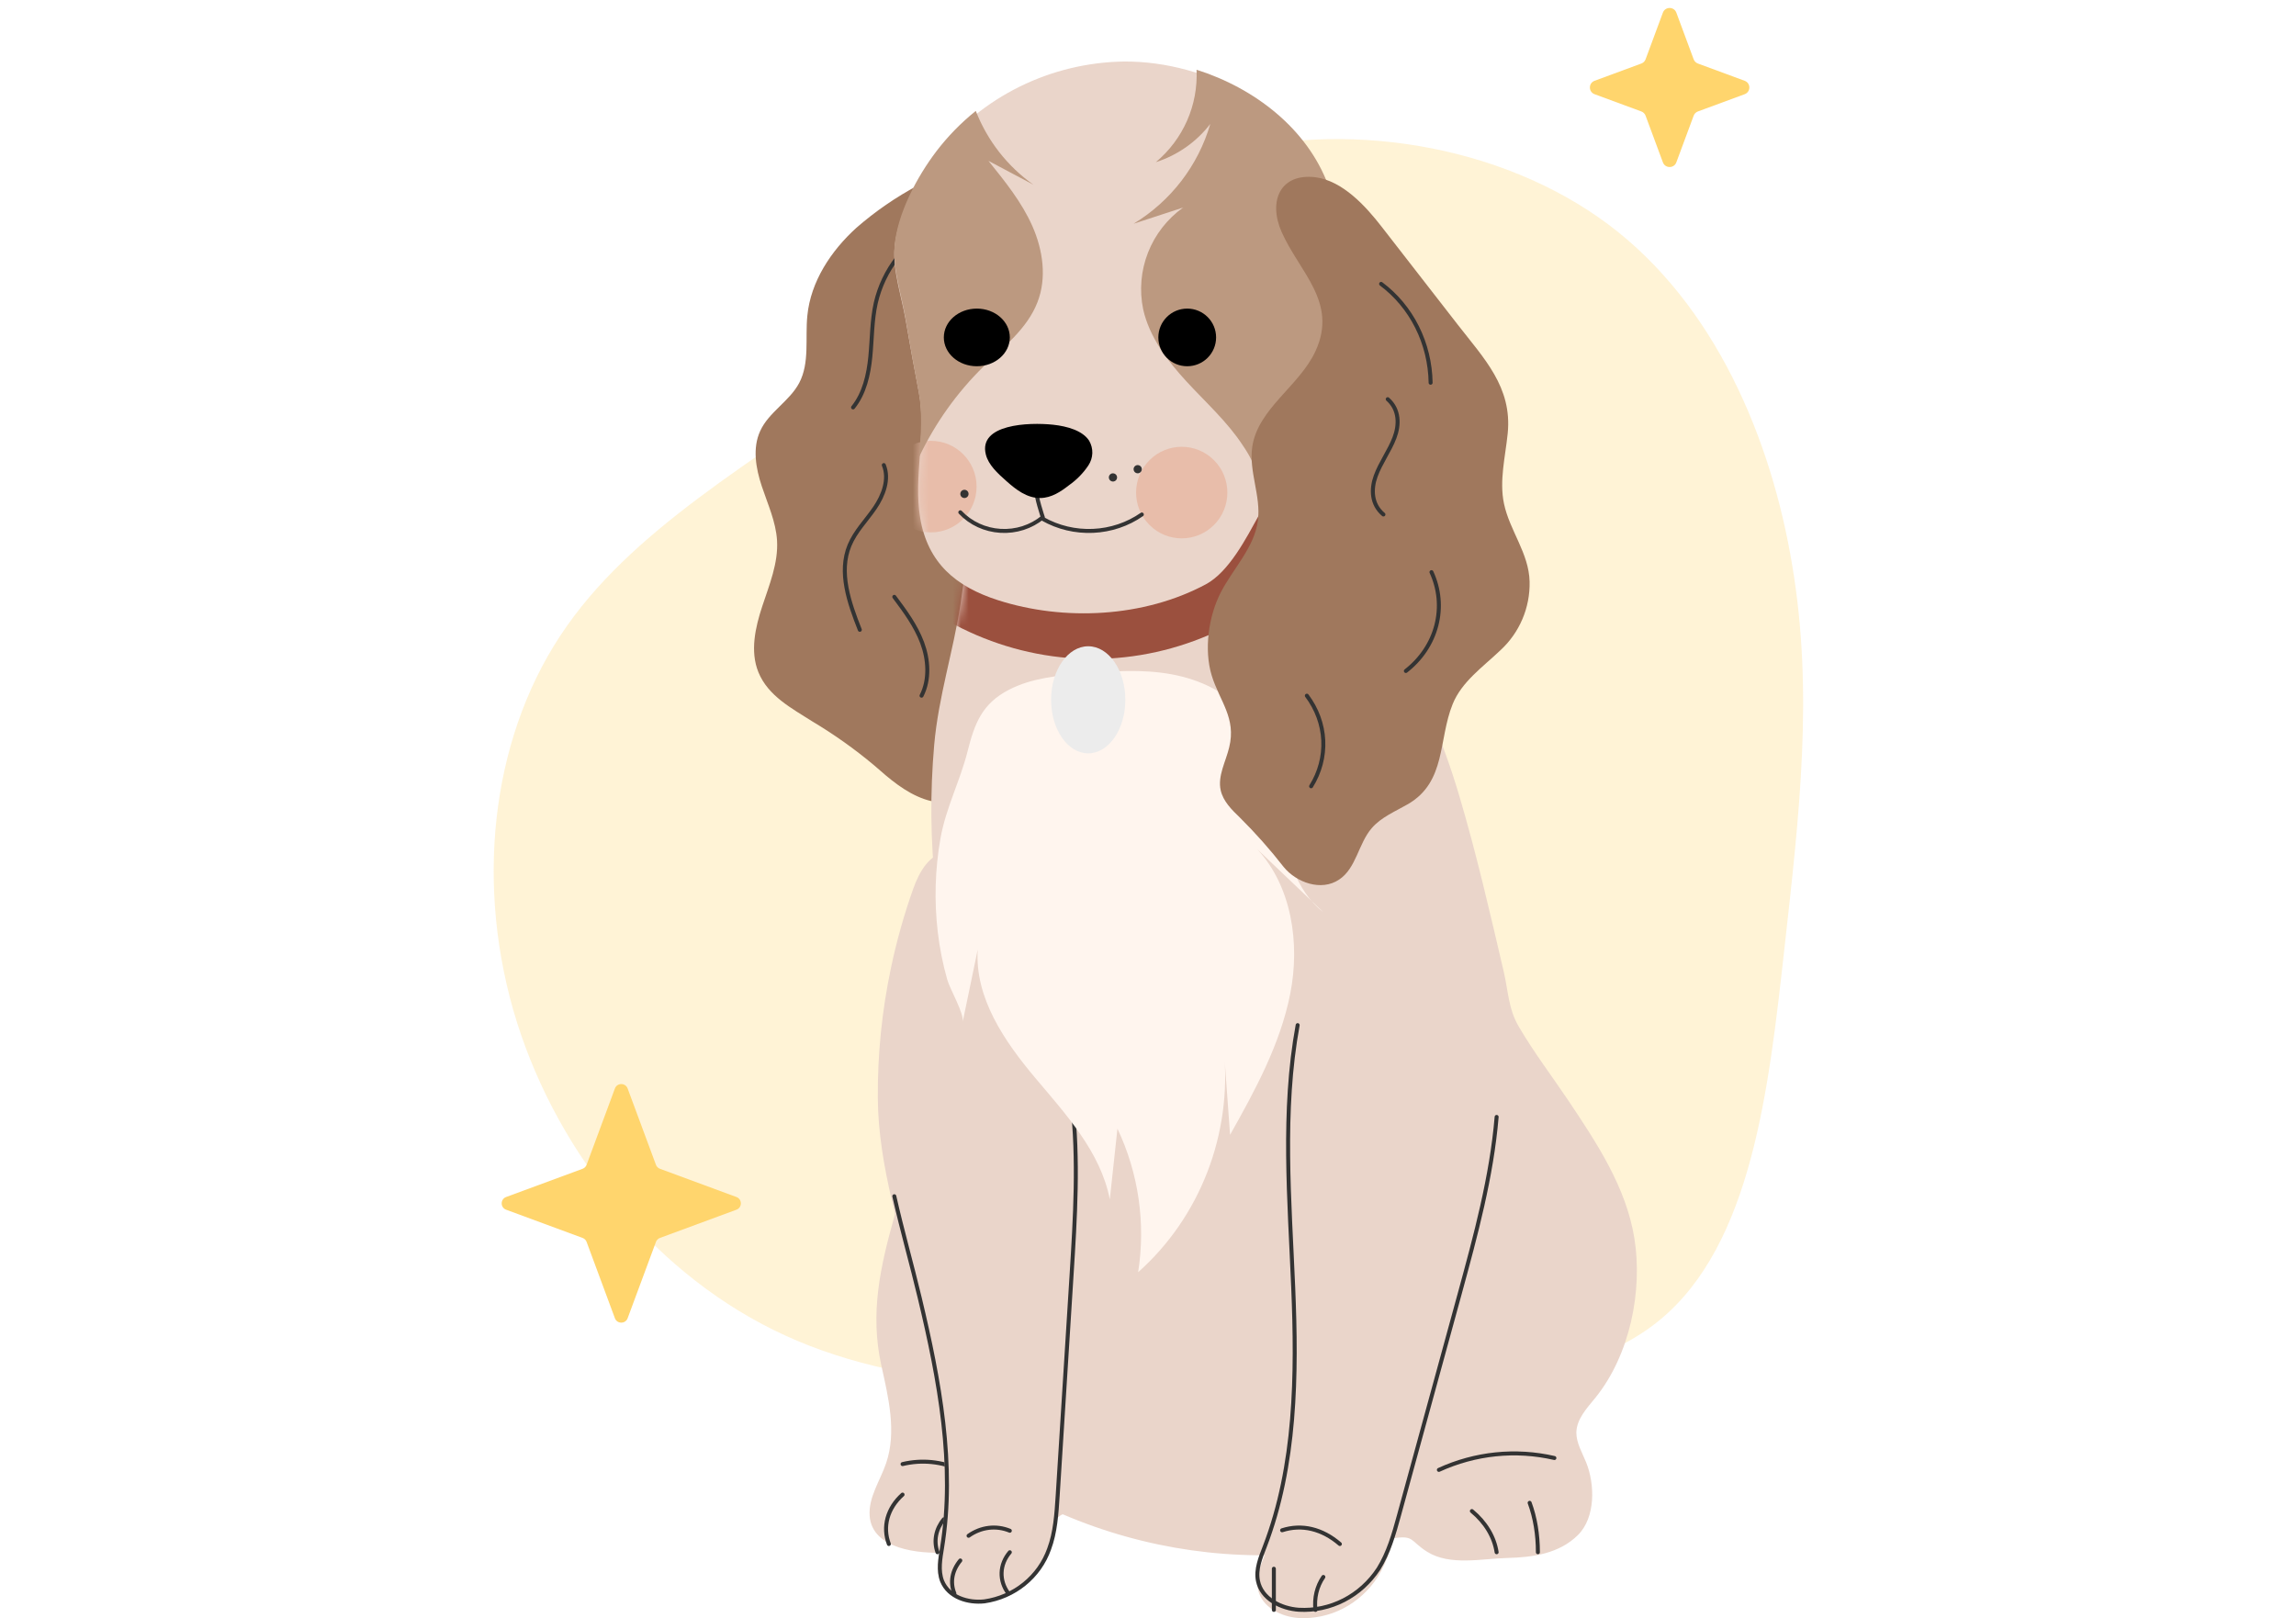 <svg width="288" height="203" viewBox="0 0 288 203" fill="none" xmlns="http://www.w3.org/2000/svg">
<path opacity="0.2" d="M201.701 28.127C215.098 38.149 222.174 54.991 224.81 70.932C227.48 86.839 225.747 101.876 223.807 119.198C221.867 136.519 219.756 156.123 208.152 165.633C196.583 175.109 175.483 174.427 155.014 174.383C134.547 174.372 114.674 174.934 98.574 167.579C82.475 160.257 70.114 144.985 64.832 128.213C59.587 111.44 61.458 93.164 70.273 79.759C79.054 66.389 94.779 57.889 109.036 47.362C123.256 36.804 136.008 24.252 152.26 19.56C168.513 14.869 188.268 18.105 201.701 28.127Z" fill="#FFC632"/>
<path d="M77.131 136.555C77.406 135.815 78.454 135.815 78.728 136.555L82.278 146.125C82.364 146.357 82.548 146.541 82.781 146.627L92.374 150.168C93.115 150.441 93.115 151.487 92.374 151.761L82.781 155.302C82.548 155.388 82.364 155.571 82.278 155.804L78.728 165.374C78.454 166.113 77.406 166.113 77.131 165.374L73.582 155.804C73.495 155.571 73.311 155.388 73.079 155.302L63.486 151.761C62.744 151.487 62.744 150.441 63.486 150.168L73.079 146.627C73.311 146.541 73.495 146.357 73.582 146.125L77.131 136.555Z" fill="#FFD56D"/>
<path d="M208.586 1.586C208.876 0.805 209.984 0.805 210.273 1.586L212.445 7.439C212.535 7.684 212.73 7.878 212.975 7.969L218.842 10.135C219.626 10.424 219.626 11.529 218.842 11.818L212.975 13.983C212.73 14.074 212.535 14.268 212.445 14.514L210.273 20.366C209.984 21.148 208.876 21.148 208.586 20.366L206.415 14.514C206.324 14.268 206.13 14.074 205.884 13.983L200.017 11.818C199.234 11.529 199.234 10.424 200.017 10.135L205.884 7.969C206.13 7.878 206.324 7.684 206.415 7.439L208.586 1.586Z" fill="#FFD56D"/>
<path d="M107.43 28.57C104.241 31.46 101.69 35.313 101.27 39.598C100.983 42.438 101.582 45.5 100.255 48.028C99.044 50.333 96.429 51.702 95.358 54.064C94.363 56.216 94.809 58.751 95.555 60.998C96.301 63.246 97.328 65.455 97.469 67.818C97.634 70.638 96.505 73.357 95.619 76.044C94.733 78.731 94.069 81.711 95.128 84.322C96.346 87.327 99.331 88.868 101.914 90.517C104.64 92.143 107.231 93.985 109.662 96.025C111.576 97.712 113.546 99.418 115.951 100.253C118.355 101.087 121.308 100.838 123.068 98.979C124.701 97.279 124.93 94.599 124.254 92.338C123.234 88.95 119.478 86.474 119.618 82.851C119.758 79.228 123.61 76.655 124.439 73.071C125.319 69.25 122.596 65.43 123.164 61.552C123.731 57.675 127.545 54.605 127.698 50.626C127.794 48.079 126.359 45.749 126.078 43.233C125.766 40.374 126.952 37.573 127.131 34.708C127.405 30.302 125.307 26.131 123.26 22.215C122.622 20.992 121.863 19.668 120.555 19.216C118.91 18.656 118.457 19.967 117.807 20.967C117.054 22.119 116.531 22.463 115.147 23.253C112.382 24.729 109.794 26.512 107.43 28.57Z" fill="#A0785D"/>
<path d="M117.354 28.381C115.489 29.321 113.85 30.67 112.554 32.331C111.258 33.992 110.337 35.925 109.857 37.991C109.36 40.208 109.392 42.503 109.169 44.766C108.946 47.029 108.418 49.357 107.004 51.112" stroke="#333333" stroke-width="0.5" stroke-linecap="round" stroke-linejoin="round"/>
<path d="M110.86 58.345C111.585 60.106 110.812 62.143 109.743 63.714C108.673 65.285 107.283 66.659 106.558 68.42C105.163 71.789 106.51 75.617 107.851 79.01" stroke="#333333" stroke-width="0.5" stroke-linecap="round" stroke-linejoin="round"/>
<path d="M112.178 74.877C113.516 76.668 114.872 78.496 115.67 80.628C116.467 82.759 116.624 85.269 115.594 87.276" stroke="#333333" stroke-width="0.5" stroke-linecap="round" stroke-linejoin="round"/>
<path d="M118.617 194.764C115.337 194.957 109.386 194.384 109.085 190.164C108.919 187.834 110.408 185.756 111.156 183.55C112.486 179.625 111.444 175.334 110.549 171.287C109.104 164.705 110.415 158.94 112.192 152.571C114.11 145.57 116.865 138.776 118.31 131.635C119.033 128.058 119.589 124.211 119.154 120.556C118.809 117.493 117.696 114.637 117.358 111.49C116.711 105.506 116.652 99.472 117.179 93.475C117.709 87.409 119.57 81.753 120.477 75.802C121.909 66.441 122.255 56.899 129.939 50.066C132.15 48.131 134.742 46.685 137.546 45.825C140.349 44.965 143.301 44.709 146.209 45.074C153.421 46.02 158.075 49.79 160.274 56.442C161.776 60.691 163.627 64.806 165.81 68.744C167.811 72.559 169.895 75.178 172.574 78.44C176.467 83.214 179.222 88.798 181.326 94.595C181.965 96.358 182.541 98.134 183.071 99.923C185.212 107.141 186.907 114.553 188.62 121.888C189.195 124.345 189.202 126.559 190.493 128.766C192.367 131.982 194.674 135.006 196.745 138.094C200.313 143.415 203.969 148.955 204.999 155.286C206.092 161.977 204.417 170.026 200.133 175.334C199.06 176.652 197.762 178.017 197.73 179.721C197.73 181.008 198.452 182.224 198.951 183.44C200.07 186.188 200.153 190.363 197.934 192.57C195.569 194.919 192.239 195.375 189.074 195.452C185.909 195.529 181.869 196.469 179.018 194.674C176.831 193.303 177.451 192.55 174.645 193.001C171.838 193.451 169.039 194.288 166.155 194.635C154.994 196.015 143.668 194.409 133.321 189.977C133.046 189.855 128.596 193.838 127.324 194.076C124.69 194.571 121.34 194.609 118.617 194.764Z" fill="#EAD5CA"/>
<mask id="mask0_4005_16432" style="mask-type:luminance" maskUnits="userSpaceOnUse" x="108" y="45" width="98" height="151">
<path d="M118.526 194.777C115.253 194.97 109.311 194.399 109.011 190.2C108.845 187.881 110.332 185.813 111.079 183.617C112.406 179.711 111.366 175.441 110.472 171.413C109.03 164.863 110.338 159.126 112.113 152.787C114.027 145.821 116.778 139.059 118.22 131.952C118.941 128.392 119.497 124.564 119.063 120.927C118.718 117.879 117.607 115.036 117.269 111.904C116.624 105.949 116.564 99.944 117.09 93.977C117.62 87.939 119.477 82.311 120.384 76.388C121.813 67.072 122.158 57.576 129.829 50.776C132.037 48.85 134.624 47.412 137.423 46.556C140.221 45.7 143.168 45.445 146.071 45.808C153.27 46.749 157.916 50.501 160.112 57.122C161.611 61.35 163.46 65.445 165.638 69.364C167.636 73.161 169.716 75.767 172.391 79.013C176.278 83.764 179.028 89.322 181.128 95.091C181.766 96.845 182.34 98.612 182.87 100.393C185.008 107.576 186.699 114.953 188.409 122.252C188.984 124.698 188.991 126.9 190.279 129.097C192.15 132.298 194.454 135.307 196.521 138.38C200.082 143.676 203.732 149.189 204.761 155.489C205.852 162.148 204.179 170.158 199.903 175.44C198.831 176.753 197.536 178.111 197.504 179.807C197.504 181.088 198.225 182.298 198.723 183.508C199.84 186.242 199.922 190.398 197.708 192.594C195.347 194.931 192.022 195.386 188.863 195.462C185.704 195.539 181.67 196.474 178.824 194.688C176.641 193.323 177.26 192.575 174.458 193.023C171.657 193.471 168.862 194.303 165.983 194.649C154.841 196.023 143.535 194.424 133.205 190.014C132.931 189.892 128.489 193.855 127.219 194.092C124.589 194.585 121.245 194.624 118.526 194.777Z" fill="white"/>
</mask>
<g mask="url(#mask0_4005_16432)">
<path d="M137.046 82.669C115.144 82.669 97.389 63.399 97.389 39.629C97.389 15.858 115.144 -3.412 137.046 -3.412C158.949 -3.412 176.704 15.858 176.704 39.629C176.704 63.399 158.949 82.669 137.046 82.669Z" fill="#9B503E"/>
</g>
<path d="M140.99 7.717C151.387 7.653 162.864 13.635 166.595 23.564C168.33 28.189 168.375 33.3 167.531 38.163C166.686 43.025 164.97 47.695 163.242 52.327C161.783 56.553 160.003 60.665 157.919 64.629C156.359 67.437 154.189 71.73 151.251 73.304C143.498 77.462 133.477 77.961 125.177 75.293C119.9 73.598 116.385 70.636 115.429 65.006C114.552 59.735 116.248 54.412 115.26 49.236C114.667 46.178 114.108 43.114 113.584 40.043C113.109 37.299 111.965 33.895 112.212 31.087C112.57 27.044 115.065 22.463 117.515 19.296C120.292 15.753 123.844 12.871 127.908 10.867C131.973 8.862 136.444 7.785 140.99 7.717Z" fill="#EAD5CA"/>
<mask id="mask1_4005_16432" style="mask-type:luminance" maskUnits="userSpaceOnUse" x="112" y="7" width="56" height="71">
<path d="M140.628 7.717C150.839 7.653 162.109 13.64 165.773 23.577C167.477 28.206 167.521 33.322 166.692 38.188C165.862 43.054 164.177 47.729 162.48 52.364C161.047 56.594 159.3 60.71 157.252 64.677C155.721 67.488 153.589 71.784 150.704 73.359C143.091 77.521 133.25 78.021 125.1 75.351C119.918 73.654 116.465 70.689 115.527 65.055C114.665 59.779 116.331 54.452 115.361 49.272C114.778 46.211 114.229 43.144 113.714 40.071C113.249 37.324 112.125 33.918 112.368 31.107C112.719 27.06 115.17 22.476 117.576 19.306C120.302 15.76 123.791 12.876 127.782 10.869C131.773 8.863 136.164 7.785 140.628 7.717Z" fill="white"/>
</mask>
<g mask="url(#mask1_4005_16432)">
<path d="M144.183 65.856C141.947 63.613 141.947 59.977 144.183 57.734C146.418 55.491 150.043 55.491 152.279 57.734C154.514 59.977 154.514 63.613 152.279 65.856C150.043 68.099 146.418 68.099 144.183 65.856Z" fill="#E8BDAA"/>
<path d="M116.773 66.79C113.612 66.79 111.049 64.219 111.049 61.047C111.049 57.875 113.612 55.303 116.773 55.303C119.935 55.303 122.498 57.875 122.498 61.047C122.498 64.219 119.935 66.79 116.773 66.79Z" fill="#E8BDAA"/>
</g>
<path d="M115.224 49.105C114.638 46.028 114.085 42.945 113.567 39.855C113.098 37.094 111.968 33.67 112.212 30.844C112.565 26.776 115.032 22.167 117.453 18.981C118.891 17.098 120.552 15.397 122.399 13.915C123.851 17.649 126.369 20.871 129.638 23.178L123.986 20.178C126.054 22.753 128.148 25.328 129.484 28.34C130.82 31.352 131.334 34.861 130.126 37.937C128.842 41.239 125.887 43.524 123.356 45.996C120.026 49.264 117.298 53.094 115.295 57.312C115.52 54.576 115.732 51.821 115.224 49.105Z" fill="#BC9980"/>
<path d="M155.909 55.904C153.972 52.928 151.259 50.497 148.837 47.867C146.415 45.238 144.168 42.275 143.393 38.798C142.902 36.419 143.114 33.95 144.001 31.687C144.889 29.424 146.415 27.463 148.398 26.041L142.191 28.068C146.862 25.235 150.294 20.768 151.814 15.548C150.081 17.801 147.698 19.475 144.982 20.345C146.673 18.933 148.015 17.151 148.901 15.14C149.786 13.129 150.193 10.942 150.09 8.749C157.381 11.058 163.962 16.138 166.604 23.238C168.328 27.875 168.373 33 167.534 37.875C166.694 42.749 164.989 47.431 163.272 52.075C161.916 55.986 160.309 59.805 158.46 63.511C158.356 60.786 157.471 58.147 155.909 55.904Z" fill="#BC9980"/>
<path d="M148.919 45.946C146.918 45.946 145.297 44.327 145.297 42.33C145.297 40.333 146.918 38.714 148.919 38.714C150.919 38.714 152.542 40.333 152.542 42.33C152.542 44.327 150.919 45.946 148.919 45.946Z" fill="black"/>
<path d="M122.529 45.946C120.242 45.946 118.389 44.327 118.389 42.33C118.389 40.333 120.242 38.714 122.529 38.714C124.815 38.714 126.668 40.333 126.668 42.33C126.668 44.327 124.815 45.946 122.529 45.946Z" fill="black"/>
<path d="M143.226 64.544C141.45 65.786 139.319 66.501 137.107 66.599C134.894 66.697 132.7 66.174 130.807 65.096" stroke="#333333" stroke-width="0.5" stroke-linecap="round" stroke-linejoin="round"/>
<path d="M120.457 64.27C121.746 65.644 123.557 66.48 125.496 66.597C127.434 66.715 129.343 66.103 130.807 64.895C130.807 64.895 129.894 62.196 129.999 61.445" stroke="#333333" stroke-width="0.5" stroke-linecap="round" stroke-linejoin="round"/>
<path d="M142.192 58.853C142.189 58.956 142.218 59.057 142.275 59.143C142.33 59.229 142.41 59.296 142.505 59.337C142.599 59.377 142.704 59.389 142.805 59.37C142.906 59.351 142.999 59.302 143.072 59.23C143.146 59.158 143.196 59.066 143.216 58.966C143.237 58.865 143.227 58.761 143.188 58.666C143.149 58.571 143.083 58.49 142.998 58.433C142.912 58.376 142.812 58.345 142.709 58.345C142.574 58.345 142.443 58.399 142.346 58.494C142.249 58.589 142.194 58.718 142.192 58.853Z" fill="#333333"/>
<path d="M139.088 59.895C139.088 59.997 139.119 60.097 139.176 60.183C139.233 60.268 139.314 60.334 139.41 60.373C139.504 60.412 139.61 60.421 139.709 60.401C139.81 60.38 139.903 60.33 139.975 60.257C140.047 60.184 140.095 60.091 140.113 59.99C140.133 59.889 140.121 59.785 140.081 59.691C140.04 59.597 139.972 59.517 139.887 59.461C139.8 59.405 139.699 59.377 139.597 59.378C139.461 59.38 139.332 59.436 139.237 59.532C139.141 59.629 139.088 59.759 139.088 59.895Z" fill="#333333"/>
<path d="M121.312 62.355C121.26 62.399 121.2 62.433 121.134 62.454C121.069 62.475 121 62.483 120.932 62.477C120.864 62.471 120.797 62.453 120.737 62.421C120.676 62.39 120.621 62.347 120.577 62.295C120.49 62.19 120.448 62.056 120.459 61.92C120.47 61.784 120.534 61.658 120.637 61.569C120.689 61.525 120.749 61.492 120.815 61.471C120.88 61.45 120.949 61.442 121.017 61.447C121.085 61.453 121.152 61.472 121.213 61.503C121.273 61.534 121.328 61.577 121.372 61.629C121.459 61.734 121.501 61.868 121.49 62.004C121.479 62.14 121.415 62.266 121.312 62.355Z" fill="#333333"/>
<path d="M132.111 53.284C133.88 53.477 135.795 54.019 136.62 55.291C136.896 55.772 137.033 56.31 137.016 56.853C136.997 57.395 136.827 57.925 136.52 58.39C135.878 59.355 135.046 60.203 134.065 60.892C133.068 61.67 131.906 62.454 130.514 62.478C128.804 62.508 127.424 61.399 126.269 60.38C125.114 59.361 123.991 58.324 123.661 57.022C122.698 53.212 129.022 52.952 132.111 53.284Z" fill="black"/>
<path d="M194.976 182.911C190.116 181.79 185.039 182.312 180.486 184.401" stroke="#333333" stroke-width="0.5" stroke-linecap="round" stroke-linejoin="round"/>
<path d="M192.906 194.734C192.91 192.514 192.548 190.348 191.871 188.534" stroke="#333333" stroke-width="0.5" stroke-linecap="round" stroke-linejoin="round"/>
<path d="M187.73 194.733C187.434 192.803 186.347 190.994 184.625 189.567" stroke="#333333" stroke-width="0.5" stroke-linecap="round" stroke-linejoin="round"/>
<path d="M113.213 183.673C115.634 183.093 118.12 183.343 120.458 184.401" stroke="#333333" stroke-width="0.5" stroke-linecap="round" stroke-linejoin="round"/>
<path d="M117.593 194.734C117.346 194.04 117.289 193.31 117.427 192.597C117.564 191.883 117.892 191.202 118.388 190.601" stroke="#333333" stroke-width="0.5" stroke-linecap="round" stroke-linejoin="round"/>
<path d="M111.494 193.7C111.088 192.637 111.033 191.511 111.333 190.425C111.634 189.341 112.281 188.334 113.213 187.501" stroke="#333333" stroke-width="0.5" stroke-linecap="round" stroke-linejoin="round"/>
<path d="M111.768 121.385C110.626 126.776 110.07 132.264 110.109 137.764C110.17 146.358 113.069 154.895 115.105 163.226C117.599 173.414 119.635 184.018 117.943 194.212C117.714 195.593 117.431 197.058 117.943 198.368C118.792 200.411 121.273 201.117 123.336 200.893C125.196 200.628 126.944 199.884 128.391 198.74C129.839 197.596 130.93 196.097 131.547 194.405C132.343 192.33 132.491 190.03 132.639 187.776C133.228 178.642 133.817 169.506 134.405 160.368C134.864 153.244 135.315 146.07 134.48 138.933C133.266 128.553 129.916 118.237 123.343 109.765C122.224 108.326 120.727 106.804 118.846 106.913C116.581 107.048 115.3 109.412 114.565 111.46C113.408 114.707 112.474 118.023 111.768 121.385Z" fill="#EAD5CA"/>
<path d="M112.178 150.071C113.149 154.367 114.366 158.625 115.37 162.836C117.831 173.129 119.84 183.844 118.171 194.144C117.944 195.538 117.665 197.018 118.171 198.342C119.009 200.406 121.456 201.12 123.492 200.893C125.326 200.626 127.051 199.874 128.479 198.718C129.908 197.563 130.984 196.048 131.593 194.338C132.378 192.242 132.524 189.918 132.67 187.64C133.251 178.412 133.832 169.181 134.413 159.948C134.865 152.751 135.311 145.502 134.486 138.292C134.198 135.732 133.776 133.19 133.222 130.673" stroke="#333333" stroke-width="0.5" stroke-linecap="round" stroke-linejoin="round"/>
<path d="M126.488 199.9C125.9 199.119 125.603 198.213 125.635 197.294C125.667 196.375 126.026 195.485 126.668 194.733" stroke="#333333" stroke-width="0.5" stroke-linecap="round" stroke-linejoin="round"/>
<path d="M119.713 199.9C119.147 198.511 119.413 197.034 120.457 195.767" stroke="#333333" stroke-width="0.5" stroke-linecap="round" stroke-linejoin="round"/>
<path d="M126.667 192.035C125.818 191.687 124.914 191.563 124.02 191.673C123.125 191.782 122.262 192.122 121.492 192.668" stroke="#333333" stroke-width="0.5" stroke-linecap="round" stroke-linejoin="round"/>
<path d="M120.755 128.201C121.388 125.175 122.017 122.148 122.641 119.122C122.251 125.191 126.005 130.646 129.866 135.238C133.727 139.829 138.041 144.499 139.21 150.465C139.533 147.508 139.851 144.551 140.166 141.594C142.818 147.174 143.726 153.467 142.763 159.603C146.588 156.198 149.564 151.895 151.437 147.054C153.311 142.214 154.028 136.98 153.527 131.794C153.783 135.322 154.039 138.846 154.295 142.366C157.439 136.775 160.583 131.022 161.841 124.673C163.098 118.324 162.017 111.17 157.684 106.514L165.997 114.433C162.501 111.735 161.243 106.974 160.488 102.532C159.734 98.09 159.143 93.361 156.401 89.853C154.094 86.895 150.516 85.235 146.887 84.58C143.259 83.925 139.549 84.197 135.884 84.489C132.696 84.749 129.426 85.054 126.565 86.526C123.169 88.277 122.239 90.787 121.365 94.269C120.428 97.979 118.655 101.326 117.969 105.172C117.285 109.047 117.17 113.006 117.63 116.916C117.867 118.947 118.266 120.954 118.824 122.916C119.145 124.057 120.969 127.196 120.755 128.201Z" fill="#FFF5EE"/>
<path d="M136.499 94.508C133.927 94.508 131.842 91.502 131.842 87.792C131.842 84.083 133.927 81.076 136.499 81.076C139.072 81.076 141.156 84.083 141.156 87.792C141.156 91.502 139.072 94.508 136.499 94.508Z" fill="#ECECEC"/>
<path d="M166.835 118.343C164.599 121.62 163.46 125.577 162.739 129.535C160.773 140.356 161.729 151.482 162.184 162.486C162.64 173.488 162.535 184.835 158.636 195.062C158.106 196.441 157.502 197.904 157.792 199.355C158.248 201.628 160.687 202.833 162.887 202.982C164.823 203.094 166.755 202.679 168.495 201.778C170.235 200.876 171.723 199.517 172.817 197.833C174.05 195.839 174.727 193.488 175.349 191.182C177.88 181.852 180.413 172.522 182.951 163.192C184.923 155.912 186.906 148.581 187.535 141.049C188.164 133.518 187.356 125.629 184.004 118.959C182.477 115.915 179.279 111.757 175.583 112.094C172.269 112.391 168.671 115.663 166.835 118.343Z" fill="#EAD5CA"/>
<path d="M162.772 128.605C160.793 139.411 161.755 150.522 162.214 161.509C162.672 172.496 162.567 183.827 158.642 194.039C158.108 195.416 157.501 196.877 157.793 198.326C158.251 200.596 160.707 201.799 162.921 201.948C164.87 202.06 166.814 201.645 168.566 200.745C170.317 199.845 171.815 198.488 172.917 196.806C174.157 194.814 174.839 192.467 175.465 190.164C178.012 180.861 180.562 171.55 183.117 162.234C185.102 154.965 187.099 147.644 187.731 140.123" stroke="#333333" stroke-width="0.5" stroke-linecap="round" stroke-linejoin="round"/>
<path d="M168.067 193.701C165.844 191.786 163.286 191.178 160.822 191.977" stroke="#333333" stroke-width="0.5" stroke-linecap="round" stroke-linejoin="round"/>
<path d="M165.006 201.966C164.917 201.238 164.959 200.498 165.129 199.787C165.299 199.078 165.594 198.413 165.996 197.833" stroke="#333333" stroke-width="0.5" stroke-linecap="round" stroke-linejoin="round"/>
<path d="M159.787 201.966C159.787 200.143 159.787 198.292 159.787 196.8" stroke="#333333" stroke-width="0.5" stroke-linecap="round" stroke-linejoin="round"/>
<path d="M173.31 28.447L182.813 40.678C186.144 44.972 189.7 48.563 189.121 54.359C188.825 57.306 188.047 60.285 188.652 63.18C189.366 66.584 191.782 69.389 191.867 72.967C191.903 74.582 191.595 76.186 190.963 77.671C190.331 79.157 189.389 80.49 188.202 81.581C186.003 83.677 183.353 85.514 182.216 88.332C180.402 92.806 181.418 98.074 176.622 100.872C175.034 101.794 173.252 102.504 172.056 103.903C170.385 105.837 170.128 108.925 167.967 110.35C165.724 111.853 162.612 110.711 161.024 108.771C159.323 106.585 157.484 104.511 155.52 102.562C154.497 101.582 153.423 100.518 153.115 99.131C152.722 97.326 153.758 95.553 154.183 93.76C155.101 90.059 152.973 87.957 151.989 84.734C151.006 81.51 151.591 77.306 153.128 74.321C154.665 71.336 157.352 68.68 157.789 65.294C158.182 62.219 156.626 59.131 157.076 56.062C157.789 51.245 162.991 48.447 165.023 44.024C167.826 37.892 163.004 34.166 160.766 29.111C159.049 25.242 160.573 21.69 165.023 22.238C168.424 22.702 171.298 25.849 173.31 28.447Z" fill="#A0785D"/>
<path d="M174.07 50.079C175.544 51.381 175.536 53.297 174.912 54.928C174.29 56.558 173.161 58.071 172.564 59.714C171.965 61.358 172.007 63.267 173.531 64.544" stroke="#333333" stroke-width="0.5" stroke-linecap="round" stroke-linejoin="round"/>
<path d="M179.557 71.777C180.532 73.888 180.746 76.229 180.168 78.459C179.59 80.689 178.252 82.692 176.346 84.176" stroke="#333333" stroke-width="0.5" stroke-linecap="round" stroke-linejoin="round"/>
<path d="M163.926 87.276C165.178 88.942 165.891 90.885 165.985 92.891C166.079 94.897 165.552 96.888 164.461 98.642" stroke="#333333" stroke-width="0.5" stroke-linecap="round" stroke-linejoin="round"/>
<path d="M173.24 35.614C175.125 37.017 176.67 38.871 177.749 41.026C178.829 43.181 179.411 45.575 179.45 48.013" stroke="#333333" stroke-width="0.5" stroke-linecap="round" stroke-linejoin="round"/>
</svg>
